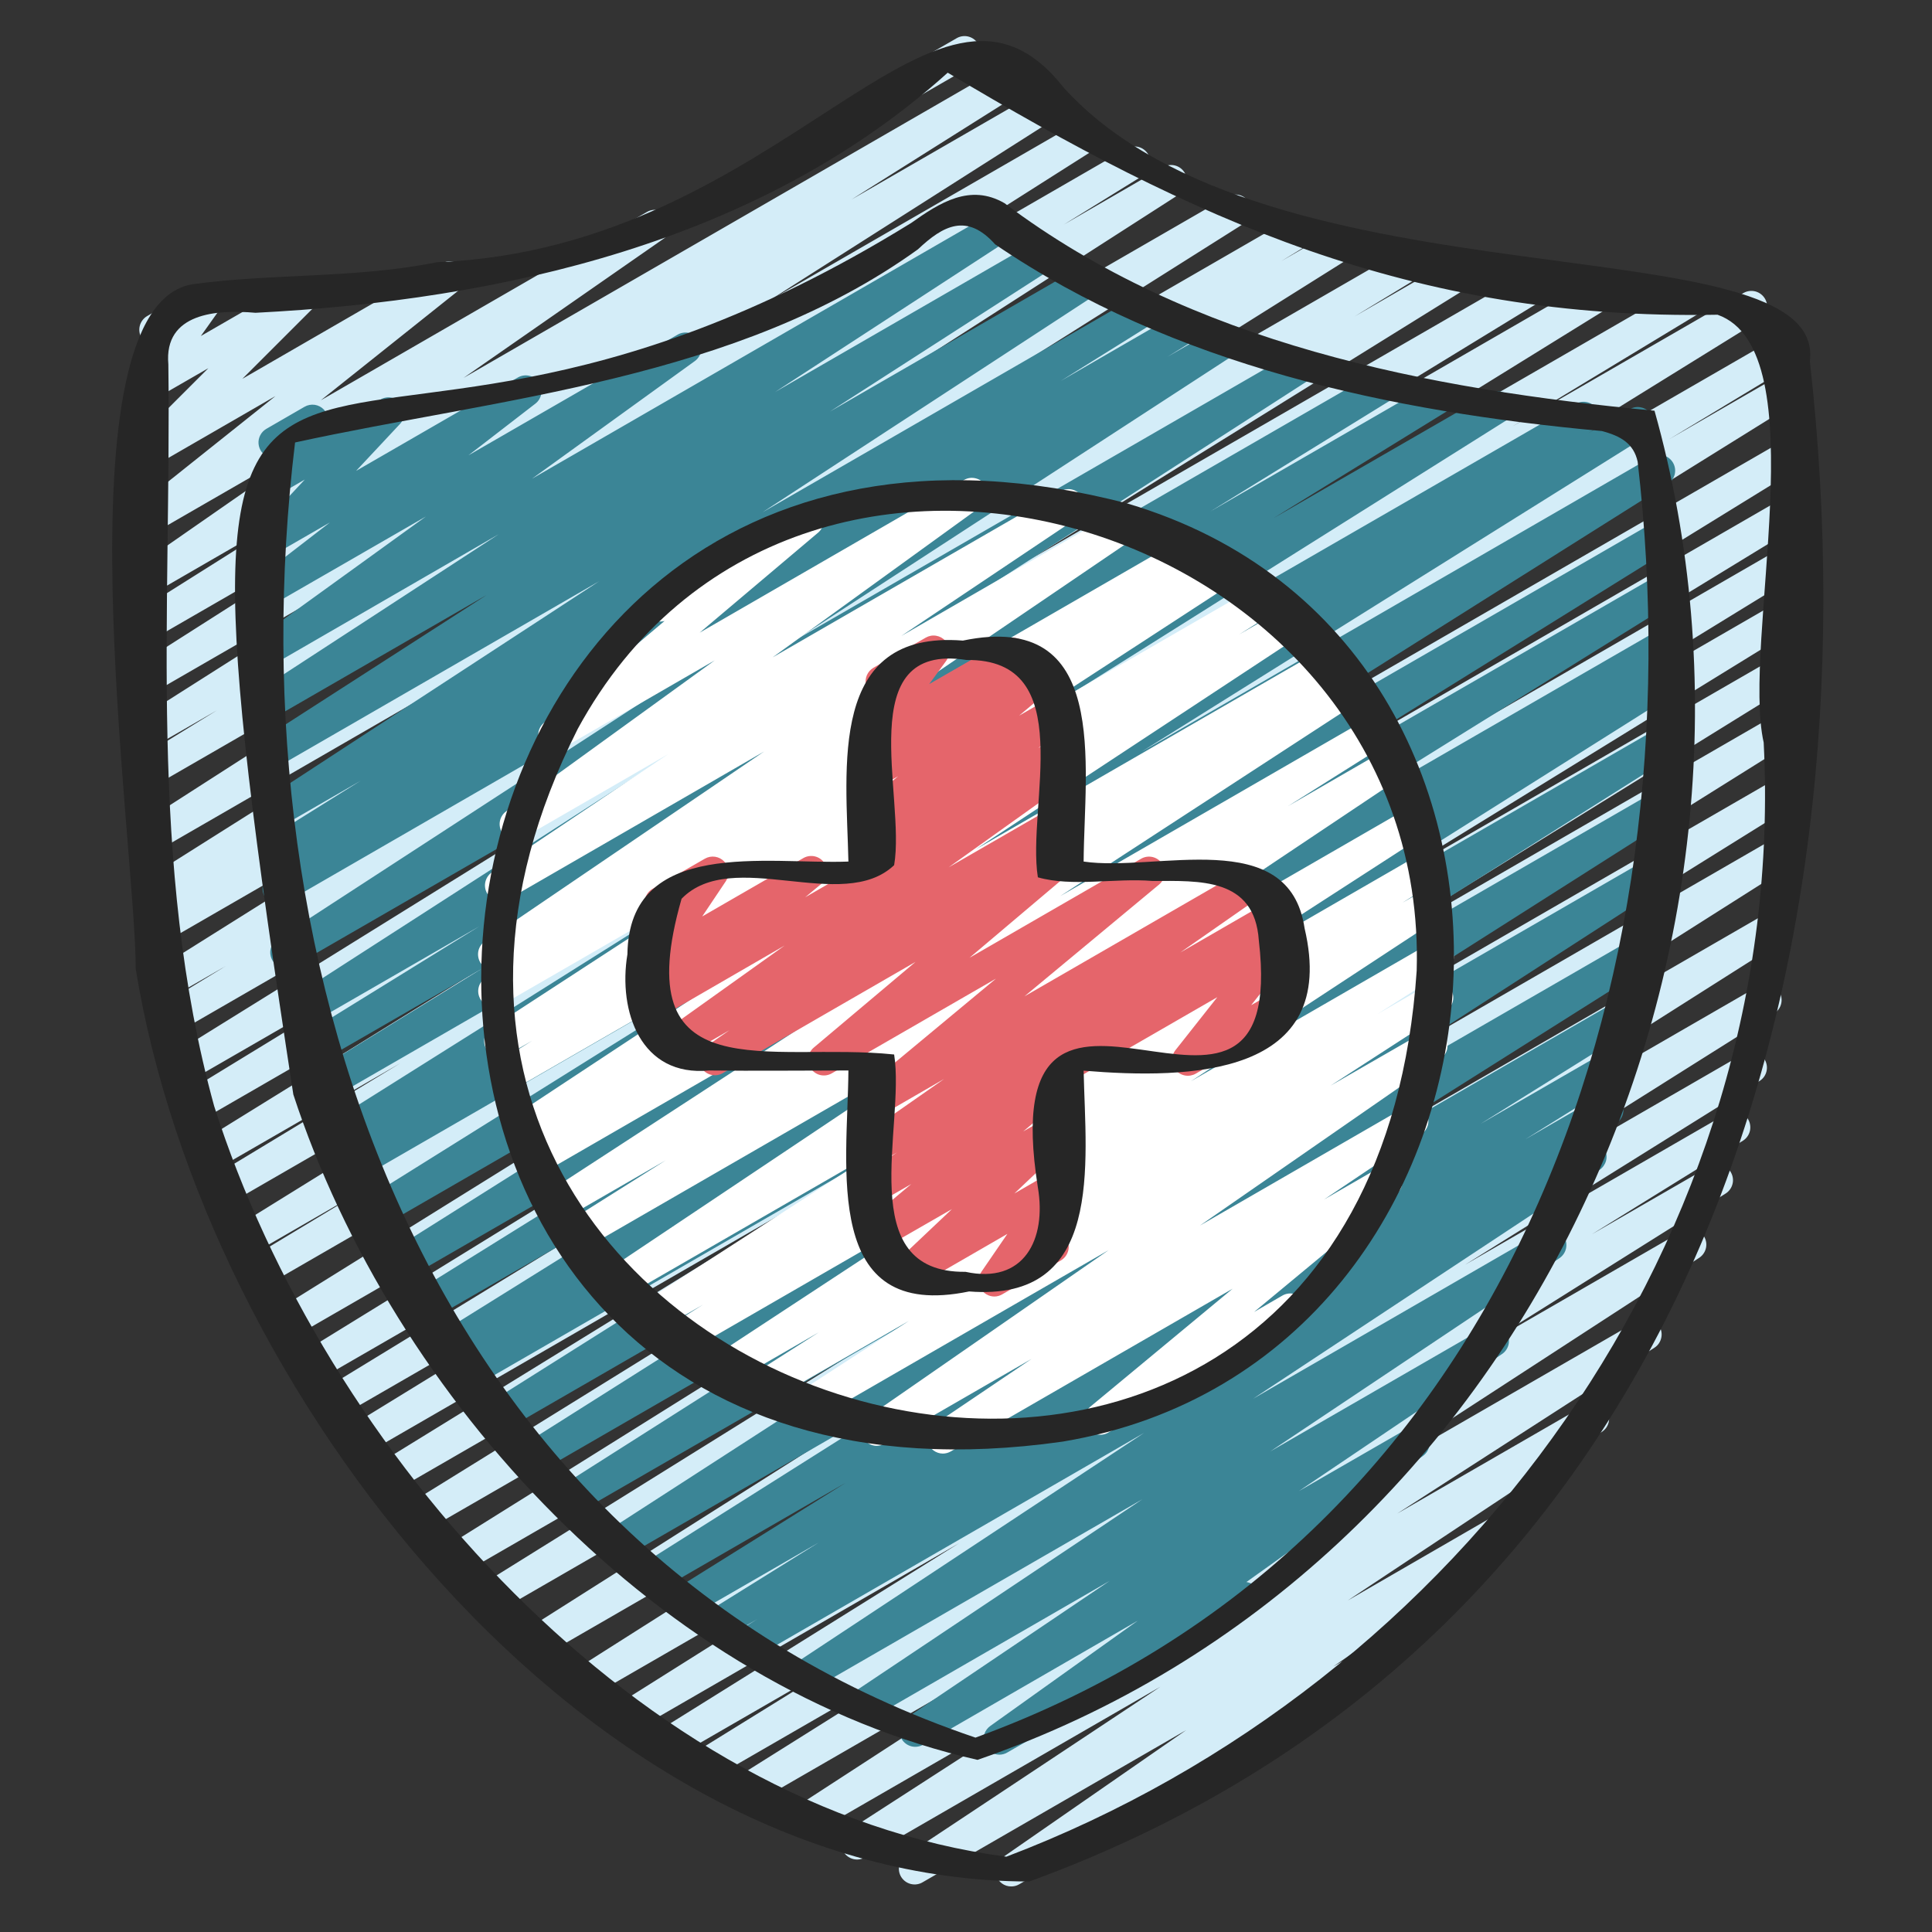 <svg width="51" height="51" viewBox="0 0 51 51" fill="none" xmlns="http://www.w3.org/2000/svg">
<rect x="0" y="0" width="51" height="51" fill="#333333" stroke="none"/>
<g id="fi_6757080" clip-path="url(#clip0_172_2536)">
<path id="Vector" d="M23.819 2.733C23.727 2.733 23.638 2.703 23.565 2.647C23.492 2.591 23.44 2.513 23.416 2.424C23.392 2.336 23.398 2.242 23.434 2.157C23.469 2.072 23.531 2.002 23.61 1.956L25.268 1C25.363 0.95 25.474 0.939 25.577 0.969C25.68 0.999 25.768 1.068 25.822 1.161C25.875 1.254 25.891 1.364 25.866 1.468C25.84 1.573 25.775 1.663 25.684 1.721L24.027 2.677C23.964 2.714 23.892 2.733 23.819 2.733Z" fill="#D4EDF8"/>
<path id="Vector_2" d="M26.694 49.797C26.605 49.798 26.518 49.77 26.447 49.717C26.375 49.664 26.322 49.59 26.295 49.506C26.269 49.421 26.27 49.33 26.299 49.246C26.328 49.162 26.383 49.089 26.456 49.038L31.314 45.67L24.364 49.682C24.27 49.741 24.157 49.759 24.049 49.734C23.942 49.709 23.849 49.642 23.79 49.548C23.732 49.454 23.713 49.341 23.739 49.233C23.764 49.126 23.831 49.032 23.925 48.974L30.633 44.525L22.842 49.025C22.748 49.083 22.635 49.101 22.527 49.075C22.42 49.049 22.327 48.981 22.269 48.887C22.212 48.793 22.194 48.679 22.22 48.572C22.246 48.465 22.313 48.372 22.407 48.314L29.189 43.934L21.505 48.37C21.411 48.42 21.302 48.433 21.199 48.405C21.096 48.377 21.008 48.311 20.953 48.221C20.897 48.13 20.878 48.022 20.9 47.917C20.922 47.813 20.983 47.722 21.07 47.661L31.078 41.161L20.004 47.552C19.909 47.606 19.797 47.621 19.692 47.594C19.586 47.567 19.495 47.499 19.439 47.405C19.383 47.312 19.365 47.2 19.391 47.094C19.416 46.987 19.482 46.895 19.575 46.837L26.131 42.721L18.9 46.895C18.805 46.948 18.694 46.963 18.588 46.935C18.483 46.907 18.393 46.839 18.338 46.746C18.282 46.653 18.265 46.541 18.29 46.435C18.315 46.33 18.381 46.238 18.472 46.18L22.487 43.695L17.973 46.301C17.879 46.355 17.766 46.371 17.661 46.343C17.555 46.316 17.464 46.248 17.408 46.154C17.352 46.061 17.334 45.949 17.36 45.843C17.385 45.737 17.451 45.645 17.544 45.587L25.314 40.739L16.929 45.583C16.834 45.641 16.721 45.658 16.614 45.631C16.506 45.605 16.414 45.537 16.357 45.442C16.3 45.347 16.283 45.234 16.309 45.127C16.336 45.02 16.404 44.927 16.498 44.87L27.986 37.638L15.75 44.7C15.656 44.751 15.546 44.764 15.442 44.736C15.339 44.708 15.251 44.641 15.195 44.55C15.14 44.458 15.121 44.349 15.144 44.244C15.167 44.14 15.229 44.048 15.318 43.988L29.925 34.717L14.456 43.647C14.362 43.698 14.252 43.711 14.148 43.682C14.045 43.655 13.956 43.588 13.901 43.496C13.845 43.405 13.827 43.296 13.85 43.191C13.873 43.087 13.935 42.995 14.024 42.935L29.888 32.877L13.203 42.509C13.109 42.564 12.996 42.579 12.891 42.552C12.785 42.524 12.694 42.456 12.638 42.363C12.582 42.269 12.564 42.157 12.59 42.051C12.615 41.945 12.681 41.853 12.774 41.795L25.643 33.783L12.218 41.533C12.124 41.586 12.012 41.6 11.908 41.573C11.803 41.545 11.713 41.478 11.658 41.385C11.602 41.292 11.584 41.181 11.609 41.076C11.633 40.971 11.697 40.879 11.788 40.82L26.961 31.333L11.202 40.428C11.108 40.48 10.997 40.493 10.893 40.465C10.789 40.437 10.7 40.369 10.644 40.277C10.589 40.184 10.571 40.074 10.595 39.969C10.62 39.864 10.684 39.772 10.774 39.713L24.071 31.477L10.345 39.401C10.25 39.453 10.139 39.467 10.034 39.438C9.93 39.41 9.841 39.342 9.785 39.249C9.73 39.156 9.713 39.045 9.738 38.94C9.763 38.835 9.828 38.743 9.919 38.685L21.879 31.32L9.59 38.417C9.495 38.468 9.385 38.481 9.281 38.452C9.177 38.424 9.089 38.356 9.033 38.264C8.978 38.172 8.961 38.062 8.985 37.957C9.009 37.852 9.073 37.761 9.163 37.702L20.548 30.713L8.902 37.435C8.807 37.487 8.695 37.501 8.591 37.472C8.487 37.444 8.397 37.376 8.342 37.283C8.287 37.19 8.27 37.08 8.295 36.974C8.319 36.869 8.384 36.777 8.476 36.719L18.274 30.733L8.296 36.493C8.201 36.545 8.09 36.557 7.987 36.529C7.883 36.5 7.794 36.433 7.739 36.341C7.684 36.248 7.667 36.138 7.691 36.033C7.715 35.929 7.779 35.837 7.869 35.778L22.054 27.04L7.637 35.362C7.543 35.413 7.433 35.425 7.33 35.397C7.227 35.368 7.138 35.301 7.084 35.209C7.029 35.117 7.011 35.008 7.035 34.903C7.058 34.799 7.121 34.708 7.21 34.648L25.443 23.305L6.933 33.991C6.839 34.041 6.728 34.052 6.625 34.023C6.522 33.994 6.435 33.926 6.38 33.834C6.326 33.742 6.309 33.633 6.333 33.528C6.357 33.424 6.42 33.333 6.51 33.274L9.777 31.303L6.551 33.167C6.456 33.219 6.345 33.232 6.241 33.204C6.137 33.176 6.048 33.108 5.992 33.016C5.937 32.923 5.919 32.813 5.944 32.708C5.968 32.603 6.032 32.511 6.122 32.453L23.158 21.898L5.994 31.808C5.899 31.859 5.788 31.872 5.684 31.843C5.58 31.814 5.491 31.747 5.436 31.654C5.381 31.561 5.365 31.45 5.39 31.345C5.414 31.24 5.479 31.149 5.57 31.091L10.57 28.065L5.667 30.895C5.572 30.946 5.461 30.959 5.358 30.93C5.254 30.902 5.165 30.835 5.11 30.742C5.055 30.65 5.038 30.54 5.062 30.435C5.086 30.33 5.15 30.239 5.24 30.18L18.876 21.74L5.257 29.602C5.162 29.659 5.049 29.675 4.942 29.648C4.834 29.621 4.743 29.552 4.686 29.457C4.63 29.362 4.613 29.248 4.641 29.141C4.668 29.034 4.736 28.942 4.832 28.886L12.118 24.432L4.975 28.555C4.88 28.607 4.769 28.62 4.665 28.592C4.561 28.564 4.472 28.497 4.417 28.404C4.361 28.312 4.344 28.201 4.368 28.096C4.392 27.991 4.456 27.9 4.547 27.841L16.197 20.609L4.682 27.256C4.588 27.306 4.477 27.319 4.374 27.29C4.271 27.261 4.182 27.193 4.128 27.101C4.073 27.009 4.056 26.899 4.08 26.795C4.104 26.69 4.168 26.599 4.257 26.54L5.962 25.5L4.512 26.333C4.419 26.376 4.314 26.384 4.216 26.354C4.118 26.324 4.034 26.259 3.981 26.171C3.928 26.084 3.909 25.979 3.928 25.879C3.947 25.778 4.002 25.688 4.083 25.625L16.023 18.132L4.304 24.897C4.209 24.947 4.099 24.959 3.996 24.931C3.892 24.902 3.804 24.834 3.749 24.742C3.695 24.65 3.678 24.54 3.702 24.435C3.726 24.331 3.789 24.24 3.879 24.181L4.515 23.793L4.207 23.97C4.113 24.02 4.003 24.033 3.9 24.004C3.798 23.976 3.709 23.909 3.654 23.818C3.599 23.726 3.581 23.617 3.604 23.513C3.627 23.409 3.689 23.317 3.777 23.258L14.518 16.477L4.106 22.489C4.011 22.544 3.899 22.56 3.793 22.534C3.687 22.507 3.596 22.44 3.539 22.346C3.482 22.253 3.464 22.141 3.489 22.035C3.514 21.928 3.58 21.836 3.672 21.777L15.909 13.917L4.067 20.75C3.972 20.807 3.858 20.823 3.751 20.796C3.644 20.769 3.552 20.7 3.495 20.605C3.439 20.511 3.422 20.397 3.449 20.29C3.476 20.183 3.545 20.091 3.64 20.034L5.728 18.75L4.067 19.707C3.972 19.759 3.862 19.773 3.758 19.745C3.654 19.717 3.565 19.65 3.509 19.558C3.454 19.466 3.436 19.356 3.459 19.251C3.483 19.146 3.546 19.054 3.636 18.995L11.826 13.795L4.067 18.274C3.972 18.325 3.862 18.338 3.759 18.31C3.656 18.282 3.567 18.215 3.512 18.124C3.456 18.032 3.438 17.923 3.461 17.819C3.484 17.714 3.546 17.622 3.635 17.562L11.287 12.689L4.067 16.856C3.972 16.909 3.861 16.923 3.756 16.895C3.652 16.867 3.562 16.8 3.506 16.707C3.45 16.615 3.433 16.504 3.457 16.399C3.481 16.293 3.546 16.201 3.637 16.142L8.229 13.25L4.067 15.656C3.974 15.708 3.864 15.722 3.761 15.696C3.658 15.67 3.569 15.605 3.511 15.515C3.454 15.425 3.434 15.317 3.454 15.213C3.475 15.108 3.534 15.015 3.621 14.953L8.917 11.272L4.067 14.07C3.976 14.121 3.869 14.136 3.768 14.112C3.666 14.088 3.578 14.027 3.519 13.941C3.461 13.855 3.436 13.75 3.451 13.647C3.466 13.544 3.519 13.45 3.599 13.384L7.272 10.455L4.067 12.306C3.979 12.354 3.877 12.369 3.78 12.348C3.682 12.328 3.595 12.273 3.535 12.194C3.474 12.114 3.444 12.016 3.45 11.916C3.456 11.817 3.497 11.723 3.567 11.651L5.5 9.719L4.067 10.545C3.985 10.592 3.889 10.611 3.795 10.596C3.701 10.581 3.615 10.535 3.551 10.465C3.487 10.395 3.449 10.305 3.443 10.21C3.437 10.115 3.464 10.021 3.519 9.943L4.102 9.121C4.027 9.125 3.953 9.108 3.887 9.071C3.822 9.034 3.768 8.979 3.733 8.913C3.678 8.817 3.663 8.703 3.691 8.597C3.72 8.49 3.789 8.399 3.885 8.343L5.267 7.545C5.35 7.498 5.446 7.48 5.54 7.494C5.634 7.509 5.72 7.555 5.784 7.625C5.848 7.695 5.886 7.785 5.892 7.88C5.897 7.975 5.871 8.069 5.816 8.147L5.302 8.87L7.833 7.411C7.921 7.363 8.022 7.348 8.12 7.368C8.218 7.389 8.305 7.444 8.365 7.523C8.426 7.602 8.456 7.701 8.45 7.8C8.444 7.9 8.403 7.994 8.333 8.066L6.398 10L11.677 6.95C11.767 6.898 11.874 6.883 11.976 6.906C12.078 6.93 12.167 6.991 12.226 7.077C12.285 7.164 12.31 7.269 12.295 7.373C12.28 7.476 12.226 7.57 12.145 7.636L8.47 10.566L17.083 5.592C17.176 5.54 17.285 5.525 17.389 5.551C17.492 5.578 17.581 5.642 17.638 5.732C17.695 5.822 17.716 5.93 17.695 6.035C17.675 6.139 17.616 6.232 17.529 6.294L12.236 9.976L26.644 1.658C26.738 1.606 26.849 1.592 26.953 1.62C27.057 1.648 27.146 1.715 27.201 1.807C27.257 1.899 27.275 2.009 27.251 2.114C27.228 2.219 27.165 2.311 27.075 2.37L22.48 5.265L27.48 2.381C27.574 2.328 27.685 2.314 27.789 2.342C27.894 2.369 27.983 2.436 28.039 2.528C28.095 2.62 28.113 2.731 28.09 2.836C28.066 2.941 28.003 3.033 27.912 3.093L20.25 7.969L28.555 3.175C28.649 3.124 28.759 3.111 28.862 3.139C28.966 3.167 29.054 3.234 29.11 3.325C29.165 3.417 29.183 3.526 29.16 3.631C29.137 3.735 29.075 3.827 28.986 3.887L20.805 9.083L29.75 3.917C29.844 3.865 29.955 3.853 30.059 3.881C30.163 3.91 30.251 3.977 30.306 4.069C30.361 4.162 30.379 4.272 30.355 4.377C30.33 4.481 30.267 4.573 30.177 4.632L28.083 5.928L30.697 4.417C30.791 4.359 30.904 4.341 31.012 4.367C31.119 4.393 31.212 4.461 31.269 4.555C31.327 4.65 31.345 4.763 31.319 4.871C31.293 4.978 31.225 5.071 31.131 5.128L18.893 12.989L32.409 5.187C32.503 5.135 32.614 5.121 32.718 5.149C32.822 5.177 32.911 5.244 32.966 5.336C33.022 5.428 33.04 5.538 33.016 5.643C32.993 5.748 32.929 5.84 32.84 5.899L22.098 12.679L34.047 5.781C34.142 5.728 34.254 5.715 34.358 5.743C34.462 5.772 34.552 5.839 34.607 5.932C34.662 6.025 34.679 6.136 34.654 6.242C34.629 6.347 34.564 6.438 34.473 6.497L33.823 6.893L35.166 6.118C35.26 6.064 35.373 6.049 35.478 6.076C35.584 6.103 35.675 6.171 35.731 6.265C35.787 6.358 35.804 6.47 35.779 6.576C35.754 6.683 35.687 6.775 35.595 6.833L23.666 14.319L37.051 6.592C37.145 6.541 37.256 6.529 37.359 6.558C37.462 6.587 37.551 6.654 37.605 6.746C37.66 6.839 37.677 6.948 37.653 7.053C37.629 7.157 37.565 7.249 37.476 7.308L35.758 8.353L38.357 6.853C38.452 6.803 38.562 6.791 38.665 6.819C38.768 6.848 38.856 6.915 38.911 7.007C38.966 7.099 38.984 7.208 38.96 7.312C38.937 7.417 38.874 7.508 38.785 7.568L27.141 14.796L40.361 7.167C40.455 7.114 40.567 7.101 40.671 7.129C40.776 7.157 40.865 7.225 40.92 7.318C40.976 7.411 40.993 7.522 40.968 7.628C40.943 7.733 40.878 7.824 40.786 7.883L33.509 12.332L42.121 7.358C42.215 7.307 42.325 7.295 42.428 7.324C42.531 7.352 42.62 7.419 42.675 7.511C42.73 7.603 42.747 7.712 42.724 7.817C42.7 7.921 42.637 8.012 42.548 8.072L28.903 16.516L44.494 7.516C44.589 7.464 44.7 7.452 44.804 7.48C44.908 7.509 44.997 7.577 45.052 7.67C45.107 7.763 45.123 7.873 45.099 7.978C45.074 8.083 45.009 8.174 44.918 8.233L39.934 11.25L46.035 7.728C46.129 7.678 46.239 7.666 46.343 7.694C46.446 7.723 46.534 7.79 46.589 7.882C46.644 7.974 46.661 8.083 46.638 8.187C46.614 8.292 46.551 8.383 46.462 8.443L29.416 19L46.908 8.903C47.003 8.853 47.113 8.842 47.216 8.871C47.319 8.9 47.407 8.968 47.461 9.06C47.516 9.152 47.533 9.262 47.508 9.366C47.484 9.47 47.421 9.561 47.331 9.62L44.065 11.592L46.933 9.936C47.028 9.883 47.14 9.868 47.245 9.896C47.35 9.924 47.44 9.992 47.495 10.085C47.551 10.178 47.568 10.29 47.543 10.395C47.518 10.501 47.453 10.593 47.361 10.651L29.134 21.99L46.933 11.714C47.028 11.663 47.138 11.65 47.242 11.679C47.346 11.707 47.434 11.775 47.49 11.867C47.545 11.959 47.562 12.069 47.538 12.174C47.514 12.279 47.45 12.37 47.36 12.429L33.181 21.167L46.931 13.227C47.026 13.177 47.137 13.165 47.24 13.194C47.343 13.223 47.431 13.29 47.486 13.382C47.541 13.475 47.558 13.584 47.534 13.689C47.51 13.793 47.446 13.884 47.356 13.943L37.552 19.932L46.933 14.515C47.028 14.463 47.139 14.449 47.244 14.477C47.348 14.506 47.438 14.574 47.493 14.667C47.548 14.76 47.565 14.871 47.54 14.976C47.515 15.081 47.45 15.173 47.359 15.231L35.982 22.216L46.933 15.893C47.028 15.844 47.138 15.832 47.24 15.861C47.343 15.89 47.431 15.957 47.485 16.049C47.54 16.14 47.557 16.25 47.534 16.354C47.51 16.458 47.448 16.549 47.359 16.608L35.381 23.985L46.933 17.318C47.028 17.268 47.138 17.256 47.241 17.284C47.344 17.313 47.432 17.38 47.487 17.472C47.542 17.564 47.559 17.673 47.536 17.777C47.513 17.882 47.45 17.973 47.361 18.032L34.077 26.259L46.933 18.833C47.028 18.782 47.138 18.77 47.241 18.798C47.345 18.826 47.433 18.893 47.489 18.985C47.544 19.077 47.562 19.186 47.538 19.291C47.515 19.396 47.452 19.487 47.362 19.547L32.186 29.043L46.927 20.533C47.022 20.479 47.134 20.464 47.24 20.491C47.346 20.518 47.436 20.586 47.493 20.68C47.549 20.773 47.566 20.885 47.541 20.991C47.515 21.098 47.449 21.19 47.356 21.247L34.494 29.255L46.876 22.107C46.97 22.056 47.08 22.043 47.183 22.071C47.286 22.099 47.375 22.165 47.431 22.257C47.486 22.348 47.504 22.458 47.481 22.562C47.458 22.667 47.396 22.759 47.307 22.818L31.436 32.882L46.709 24.064C46.803 24.01 46.915 23.995 47.02 24.023C47.125 24.05 47.216 24.117 47.272 24.21C47.328 24.303 47.346 24.414 47.322 24.52C47.297 24.626 47.232 24.718 47.141 24.777L32.541 34.042L46.416 26.032C46.511 25.981 46.62 25.969 46.724 25.997C46.826 26.026 46.914 26.093 46.97 26.184C47.025 26.275 47.043 26.384 47.02 26.489C46.997 26.593 46.935 26.684 46.846 26.744L35.358 33.978L46.025 27.818C46.119 27.766 46.23 27.753 46.334 27.781C46.439 27.809 46.528 27.877 46.583 27.969C46.639 28.061 46.656 28.172 46.632 28.277C46.608 28.382 46.544 28.474 46.453 28.532L38.674 33.386L45.591 29.392C45.685 29.341 45.795 29.329 45.898 29.358C46.001 29.386 46.09 29.453 46.145 29.545C46.2 29.637 46.217 29.746 46.194 29.851C46.17 29.955 46.107 30.047 46.018 30.106L42.018 32.584L45.115 30.797C45.21 30.74 45.323 30.723 45.43 30.749C45.483 30.762 45.533 30.786 45.578 30.819C45.621 30.851 45.659 30.892 45.687 30.939C45.715 30.986 45.734 31.038 45.742 31.092C45.75 31.146 45.748 31.201 45.734 31.254C45.721 31.307 45.698 31.357 45.665 31.401C45.633 31.445 45.592 31.483 45.545 31.511L38.991 35.627L44.429 32.487C44.523 32.437 44.632 32.425 44.735 32.452C44.837 32.48 44.926 32.546 44.981 32.637C45.037 32.727 45.056 32.836 45.034 32.94C45.012 33.044 44.951 33.136 44.864 33.197L34.864 39.697L43.243 34.863C43.337 34.811 43.448 34.797 43.552 34.824C43.656 34.851 43.745 34.918 43.802 35.009C43.858 35.101 43.877 35.211 43.853 35.316C43.83 35.421 43.768 35.514 43.678 35.573L36.883 39.955L41.841 37.093C41.887 37.064 41.939 37.044 41.993 37.035C42.047 37.027 42.102 37.029 42.155 37.041C42.209 37.053 42.259 37.076 42.303 37.108C42.348 37.14 42.386 37.181 42.414 37.227C42.443 37.274 42.463 37.325 42.471 37.379C42.48 37.433 42.478 37.489 42.466 37.542C42.453 37.595 42.431 37.645 42.399 37.69C42.367 37.734 42.326 37.772 42.28 37.801L35.576 42.25L39.611 39.917C39.705 39.863 39.815 39.848 39.919 39.873C40.023 39.899 40.113 39.964 40.171 40.054C40.228 40.145 40.249 40.254 40.228 40.36C40.207 40.465 40.146 40.559 40.057 40.62L35.195 43.992L35.351 43.903C35.398 43.872 35.451 43.852 35.507 43.843C35.562 43.834 35.619 43.836 35.673 43.849C35.728 43.863 35.779 43.887 35.824 43.921C35.869 43.955 35.907 43.997 35.935 44.046C35.963 44.094 35.981 44.148 35.988 44.204C35.995 44.26 35.99 44.316 35.974 44.37C35.959 44.424 35.932 44.474 35.897 44.518C35.861 44.562 35.817 44.597 35.767 44.623L26.902 49.742C26.839 49.779 26.767 49.798 26.694 49.797Z" fill="#D4EDF8"/>
<path id="Vector_3" d="M26.381 46.319C26.292 46.319 26.206 46.291 26.135 46.239C26.064 46.187 26.011 46.113 25.984 46.029C25.957 45.945 25.958 45.855 25.986 45.771C26.013 45.687 26.067 45.615 26.139 45.563L30.034 42.782L24.367 46.057C24.274 46.11 24.163 46.125 24.059 46.099C23.955 46.072 23.865 46.007 23.808 45.916C23.751 45.825 23.731 45.715 23.753 45.609C23.775 45.504 23.837 45.411 23.926 45.351L29.29 41.733L22.971 45.38C22.878 45.432 22.768 45.447 22.664 45.42C22.56 45.393 22.471 45.328 22.414 45.237C22.357 45.146 22.338 45.036 22.36 44.931C22.382 44.827 22.443 44.734 22.532 44.673L30.157 39.576L21.491 44.576C21.397 44.628 21.287 44.642 21.183 44.615C21.079 44.589 20.989 44.523 20.933 44.431C20.876 44.34 20.857 44.23 20.88 44.125C20.902 44.02 20.964 43.928 21.053 43.867L30.201 37.825L20.043 43.689C19.949 43.741 19.838 43.755 19.734 43.726C19.629 43.698 19.54 43.631 19.485 43.538C19.429 43.446 19.412 43.336 19.436 43.23C19.46 43.125 19.524 43.034 19.615 42.975L19.992 42.741L19.258 43.164C19.164 43.21 19.057 43.218 18.957 43.189C18.857 43.159 18.771 43.092 18.718 43.003C18.665 42.913 18.647 42.806 18.668 42.704C18.689 42.602 18.748 42.512 18.833 42.451L21.62 40.715L18.416 42.564C18.322 42.619 18.21 42.634 18.104 42.606C17.998 42.579 17.907 42.511 17.851 42.418C17.795 42.324 17.778 42.212 17.803 42.106C17.829 42 17.895 41.908 17.987 41.85L22.321 39.144L17.546 41.901C17.451 41.958 17.338 41.975 17.23 41.949C17.123 41.922 17.031 41.854 16.974 41.76C16.916 41.665 16.899 41.551 16.926 41.444C16.952 41.337 17.02 41.245 17.115 41.188L25.333 36L16.55 41.072C16.456 41.13 16.342 41.148 16.235 41.122C16.127 41.096 16.035 41.029 15.977 40.934C15.919 40.84 15.901 40.727 15.927 40.62C15.953 40.512 16.02 40.419 16.115 40.362L29.5 31.715L15.287 39.917C15.193 39.971 15.081 39.986 14.976 39.958C14.871 39.931 14.78 39.864 14.724 39.771C14.668 39.678 14.65 39.567 14.675 39.461C14.699 39.355 14.764 39.263 14.856 39.204L27.038 31.462L14.25 38.849C14.155 38.906 14.042 38.923 13.934 38.897C13.827 38.87 13.735 38.803 13.678 38.708C13.621 38.613 13.603 38.5 13.63 38.393C13.656 38.285 13.724 38.193 13.819 38.136L25.942 30.476L13.3 37.773C13.205 37.826 13.094 37.84 12.989 37.813C12.885 37.785 12.795 37.718 12.739 37.625C12.683 37.532 12.666 37.421 12.69 37.316C12.714 37.211 12.779 37.119 12.87 37.06L25.326 29.212L12.428 36.658C12.333 36.715 12.219 36.731 12.112 36.703C12.005 36.676 11.914 36.607 11.857 36.512C11.801 36.416 11.785 36.303 11.812 36.196C11.84 36.089 11.909 35.997 12.004 35.941L12.065 35.904L11.939 35.977C11.844 36.031 11.732 36.046 11.626 36.019C11.521 35.992 11.43 35.924 11.374 35.83C11.317 35.737 11.3 35.625 11.326 35.519C11.351 35.412 11.417 35.32 11.51 35.263L22.459 28.442L11.243 34.917C11.148 34.973 11.035 34.99 10.928 34.963C10.82 34.937 10.728 34.868 10.671 34.773C10.615 34.678 10.598 34.565 10.625 34.458C10.652 34.351 10.72 34.258 10.815 34.202L21.925 27.293L10.602 33.833C10.508 33.885 10.397 33.898 10.294 33.871C10.19 33.843 10.101 33.776 10.045 33.684C9.989 33.592 9.971 33.482 9.995 33.377C10.019 33.272 10.082 33.18 10.171 33.121L25.312 23.583L9.904 32.477C9.81 32.526 9.7 32.538 9.598 32.509C9.495 32.481 9.407 32.414 9.352 32.323C9.298 32.231 9.28 32.122 9.303 32.018C9.326 31.914 9.387 31.823 9.476 31.763L22.809 23.43L9.341 31.205C9.246 31.261 9.133 31.277 9.026 31.25C8.919 31.222 8.827 31.153 8.771 31.058C8.714 30.963 8.698 30.85 8.726 30.742C8.753 30.635 8.822 30.544 8.917 30.488L9.013 30.43C8.918 30.477 8.808 30.486 8.706 30.454C8.604 30.423 8.518 30.354 8.466 30.261C8.414 30.168 8.399 30.058 8.425 29.955C8.45 29.852 8.515 29.762 8.605 29.705L20.644 22.133L8.583 29.094C8.489 29.145 8.378 29.158 8.274 29.13C8.171 29.101 8.082 29.034 8.027 28.941C7.972 28.849 7.954 28.739 7.979 28.634C8.003 28.529 8.066 28.438 8.156 28.379L12.75 25.552L8.307 28.117C8.212 28.174 8.099 28.191 7.992 28.164C7.884 28.137 7.792 28.068 7.736 27.973C7.679 27.878 7.662 27.765 7.689 27.658C7.716 27.55 7.785 27.458 7.88 27.402L12.656 24.451L8.061 27.103C7.967 27.155 7.856 27.168 7.753 27.141C7.649 27.113 7.56 27.047 7.504 26.955C7.448 26.863 7.43 26.754 7.453 26.649C7.476 26.544 7.538 26.452 7.627 26.392L19.794 18.555L7.754 25.504C7.66 25.557 7.549 25.571 7.445 25.544C7.341 25.516 7.252 25.45 7.195 25.358C7.139 25.266 7.121 25.156 7.144 25.051C7.167 24.946 7.23 24.854 7.319 24.794L18.902 17.263L7.543 23.823C7.449 23.873 7.339 23.885 7.236 23.857C7.132 23.828 7.044 23.761 6.989 23.669C6.934 23.577 6.917 23.468 6.94 23.363C6.964 23.259 7.027 23.168 7.116 23.108L7.866 22.643L7.466 22.874C7.372 22.926 7.261 22.939 7.157 22.911C7.053 22.883 6.964 22.816 6.908 22.724C6.853 22.631 6.835 22.521 6.859 22.416C6.884 22.31 6.948 22.219 7.038 22.16L9.523 20.608L7.416 21.824C7.37 21.853 7.318 21.872 7.264 21.881C7.21 21.889 7.155 21.887 7.101 21.875C7.048 21.862 6.998 21.839 6.954 21.807C6.909 21.775 6.872 21.734 6.843 21.688C6.814 21.641 6.795 21.589 6.787 21.535C6.778 21.481 6.78 21.426 6.793 21.372C6.805 21.319 6.828 21.269 6.861 21.225C6.893 21.18 6.933 21.143 6.98 21.114L15.819 15.342L7.4 20.203C7.306 20.259 7.193 20.274 7.087 20.248C6.981 20.221 6.89 20.154 6.833 20.061C6.776 19.967 6.759 19.855 6.783 19.749C6.808 19.642 6.874 19.55 6.966 19.492L12.846 15.707L7.4 18.851C7.306 18.901 7.197 18.914 7.094 18.886C6.991 18.858 6.903 18.792 6.848 18.701C6.792 18.611 6.773 18.502 6.795 18.398C6.817 18.294 6.877 18.202 6.965 18.142L13.166 14.102L7.399 17.436C7.306 17.489 7.197 17.505 7.094 17.479C6.99 17.454 6.9 17.39 6.842 17.301C6.784 17.212 6.762 17.103 6.782 16.998C6.801 16.894 6.86 16.8 6.946 16.738L11.24 13.636L7.4 15.849C7.308 15.9 7.201 15.915 7.099 15.891C6.997 15.866 6.908 15.805 6.85 15.718C6.792 15.631 6.768 15.525 6.785 15.421C6.801 15.318 6.855 15.224 6.937 15.159L8.708 13.792L7.4 14.546C7.313 14.595 7.212 14.611 7.115 14.592C7.018 14.573 6.93 14.52 6.868 14.443C6.806 14.365 6.774 14.268 6.778 14.169C6.781 14.069 6.82 13.975 6.887 13.902L8.046 12.659L7.4 13.032C7.318 13.079 7.224 13.097 7.131 13.083C7.038 13.069 6.952 13.024 6.888 12.956C6.824 12.887 6.784 12.799 6.777 12.705C6.769 12.612 6.793 12.518 6.845 12.44L7.095 12.071C7.021 12.043 6.956 11.995 6.909 11.933C6.861 11.87 6.832 11.795 6.825 11.716C6.818 11.638 6.834 11.559 6.87 11.489C6.906 11.419 6.962 11.361 7.03 11.321L8.039 10.738C8.12 10.691 8.215 10.673 8.308 10.686C8.401 10.7 8.487 10.745 8.551 10.813C8.615 10.882 8.654 10.97 8.662 11.064C8.67 11.157 8.646 11.251 8.594 11.329L8.535 11.418L10.05 10.543C10.136 10.494 10.237 10.478 10.335 10.497C10.432 10.516 10.52 10.569 10.581 10.646C10.643 10.724 10.675 10.821 10.672 10.92C10.668 11.02 10.629 11.114 10.562 11.188L9.4 12.43L13.671 9.964C13.762 9.912 13.87 9.896 13.973 9.92C14.076 9.944 14.166 10.006 14.224 10.094C14.283 10.181 14.306 10.288 14.289 10.392C14.272 10.496 14.217 10.59 14.133 10.655L12.365 12.02L17.889 8.833C17.981 8.78 18.091 8.765 18.194 8.79C18.298 8.815 18.388 8.879 18.446 8.968C18.504 9.058 18.526 9.166 18.506 9.271C18.487 9.376 18.428 9.469 18.341 9.532L14.044 12.637L26.217 5.607C26.311 5.555 26.421 5.541 26.525 5.569C26.628 5.596 26.717 5.662 26.773 5.753C26.829 5.845 26.848 5.954 26.826 6.059C26.803 6.163 26.742 6.255 26.653 6.316L20.461 10.348L27.36 6.365C27.454 6.307 27.568 6.29 27.675 6.316C27.782 6.342 27.875 6.409 27.933 6.504C27.99 6.598 28.008 6.711 27.982 6.819C27.956 6.926 27.888 7.019 27.794 7.077L21.909 10.864L28.534 7.04C28.628 6.988 28.738 6.975 28.841 7.002C28.945 7.029 29.034 7.096 29.09 7.187C29.146 7.278 29.165 7.387 29.142 7.492C29.12 7.597 29.058 7.689 28.97 7.749L20.128 13.523L30.056 7.792C30.15 7.743 30.259 7.731 30.362 7.76C30.465 7.788 30.552 7.855 30.607 7.947C30.662 8.038 30.68 8.147 30.657 8.251C30.634 8.355 30.572 8.446 30.484 8.506L28 10.057L31.126 8.25C31.22 8.2 31.33 8.187 31.433 8.216C31.536 8.245 31.625 8.312 31.679 8.403C31.734 8.495 31.752 8.605 31.728 8.709C31.705 8.813 31.642 8.905 31.553 8.964L30.817 9.42L32.162 8.643C32.256 8.589 32.368 8.573 32.474 8.599C32.579 8.626 32.67 8.693 32.727 8.786C32.784 8.878 32.802 8.99 32.778 9.096C32.754 9.202 32.69 9.294 32.598 9.353L21.015 16.885L34.166 9.292C34.26 9.241 34.37 9.228 34.473 9.255C34.576 9.283 34.665 9.349 34.721 9.44C34.776 9.532 34.795 9.641 34.773 9.745C34.75 9.849 34.689 9.941 34.601 10.002L22.439 17.835L36.308 9.833C36.403 9.777 36.517 9.76 36.624 9.787C36.731 9.814 36.823 9.883 36.879 9.978C36.936 10.073 36.953 10.186 36.925 10.293C36.898 10.401 36.83 10.492 36.735 10.549L31.952 13.5L37.786 10.131C37.88 10.079 37.991 10.067 38.095 10.095C38.198 10.124 38.287 10.191 38.342 10.284C38.397 10.376 38.414 10.486 38.39 10.591C38.366 10.696 38.302 10.787 38.212 10.846L33.616 13.679L39.333 10.383C39.428 10.33 39.539 10.316 39.643 10.344C39.748 10.372 39.838 10.439 39.894 10.532C39.95 10.624 39.967 10.735 39.943 10.841C39.918 10.946 39.854 11.038 39.763 11.097L27.732 18.661L41.596 10.661C41.691 10.607 41.803 10.592 41.909 10.62C42.014 10.648 42.105 10.716 42.16 10.81C42.216 10.904 42.233 11.016 42.206 11.122C42.18 11.229 42.114 11.32 42.021 11.377L41.923 11.437L43.025 10.8C43.119 10.745 43.232 10.73 43.337 10.758C43.443 10.785 43.534 10.853 43.59 10.946C43.646 11.04 43.664 11.152 43.638 11.258C43.613 11.364 43.547 11.456 43.454 11.514L30.127 19.848L43.6 12.061C43.694 12.008 43.806 11.994 43.91 12.021C44.015 12.049 44.105 12.117 44.16 12.209C44.216 12.302 44.234 12.413 44.209 12.518C44.185 12.623 44.121 12.715 44.03 12.774L28.892 22.311L43.6 13.819C43.694 13.766 43.806 13.752 43.911 13.779C44.016 13.807 44.106 13.875 44.162 13.968C44.218 14.062 44.235 14.173 44.21 14.279C44.184 14.384 44.119 14.476 44.027 14.534L32.91 21.447L43.6 15.275C43.695 15.218 43.808 15.201 43.915 15.228C44.023 15.255 44.115 15.323 44.172 15.418C44.228 15.513 44.245 15.627 44.218 15.734C44.191 15.841 44.123 15.933 44.028 15.99L33.083 22.805L43.6 16.735C43.695 16.679 43.809 16.663 43.916 16.69C44.023 16.718 44.114 16.787 44.171 16.882C44.227 16.977 44.243 17.09 44.215 17.197C44.188 17.305 44.119 17.396 44.024 17.453L43.672 17.667C43.768 17.634 43.873 17.637 43.967 17.677C44.061 17.716 44.138 17.789 44.182 17.881C44.226 17.972 44.235 18.077 44.207 18.175C44.179 18.273 44.116 18.358 44.03 18.413L31.567 26.265L43.6 19.318C43.694 19.265 43.806 19.251 43.91 19.279C44.015 19.307 44.105 19.374 44.16 19.467C44.216 19.559 44.234 19.67 44.209 19.776C44.185 19.881 44.121 19.973 44.03 20.032L31.911 27.689L43.583 20.949C43.63 20.921 43.682 20.902 43.736 20.893C43.79 20.885 43.845 20.888 43.898 20.901C43.952 20.914 44.002 20.937 44.046 20.969C44.09 21.002 44.127 21.042 44.156 21.089C44.184 21.136 44.203 21.188 44.211 21.242C44.22 21.296 44.217 21.351 44.204 21.404C44.191 21.457 44.168 21.508 44.136 21.552C44.103 21.596 44.062 21.633 44.016 21.662L31.833 29.405L43.5 22.669C43.594 22.618 43.703 22.605 43.807 22.633C43.91 22.661 43.998 22.727 44.054 22.818C44.11 22.909 44.128 23.018 44.106 23.122C44.084 23.227 44.022 23.319 43.934 23.379L30.552 32.026L43.259 24.692C43.353 24.64 43.465 24.625 43.569 24.653C43.674 24.681 43.764 24.748 43.819 24.841C43.875 24.933 43.893 25.044 43.869 25.15C43.844 25.255 43.78 25.347 43.689 25.406L35.466 30.595L42.966 26.262C43.06 26.21 43.17 26.198 43.274 26.226C43.377 26.254 43.466 26.321 43.521 26.413C43.576 26.505 43.594 26.615 43.571 26.719C43.547 26.824 43.484 26.916 43.395 26.975L39.083 29.667L42.636 27.616C42.73 27.564 42.841 27.55 42.945 27.578C43.049 27.607 43.139 27.674 43.194 27.766C43.249 27.859 43.267 27.969 43.243 28.074C43.218 28.18 43.154 28.271 43.064 28.33L40.266 30.074L42.237 28.936C42.332 28.884 42.443 28.87 42.547 28.898C42.651 28.927 42.74 28.994 42.796 29.086C42.851 29.179 42.869 29.289 42.844 29.394C42.82 29.5 42.756 29.591 42.666 29.65L41.892 30.131C41.987 30.107 42.087 30.118 42.175 30.161C42.263 30.204 42.333 30.276 42.373 30.366C42.413 30.455 42.42 30.556 42.393 30.65C42.365 30.744 42.306 30.826 42.225 30.881L33.075 36.925L40.72 32.508C40.813 32.453 40.925 32.436 41.031 32.462C41.137 32.488 41.229 32.554 41.286 32.647C41.344 32.739 41.363 32.85 41.339 32.957C41.316 33.063 41.251 33.156 41.16 33.216L33.532 38.314L39.21 35.037C39.303 34.983 39.414 34.968 39.518 34.995C39.622 35.021 39.712 35.086 39.769 35.178C39.826 35.269 39.846 35.379 39.824 35.484C39.802 35.589 39.74 35.682 39.651 35.742L34.286 39.362L37.119 37.729C37.212 37.678 37.32 37.664 37.422 37.69C37.525 37.716 37.614 37.779 37.671 37.868C37.728 37.957 37.749 38.064 37.73 38.168C37.712 38.272 37.654 38.365 37.569 38.428L32.902 41.762C32.964 41.771 33.023 41.794 33.075 41.829C33.126 41.864 33.169 41.911 33.2 41.965C33.255 42.06 33.27 42.174 33.241 42.281C33.213 42.387 33.144 42.478 33.048 42.533L26.597 46.258C26.532 46.298 26.457 46.319 26.381 46.319Z" fill="#3B8596"/>
<path id="Vector_4" d="M24.891 38.371C24.802 38.371 24.715 38.342 24.643 38.289C24.572 38.236 24.519 38.161 24.493 38.076C24.467 37.991 24.469 37.9 24.498 37.816C24.528 37.731 24.584 37.659 24.657 37.609L27.231 35.871L23.355 38.109C23.262 38.163 23.151 38.179 23.047 38.154C22.942 38.128 22.851 38.063 22.794 37.972C22.736 37.881 22.716 37.771 22.737 37.666C22.759 37.56 22.82 37.467 22.909 37.406L29.265 33L21.374 37.556C21.28 37.614 21.167 37.631 21.059 37.606C20.952 37.58 20.859 37.512 20.801 37.418C20.744 37.324 20.726 37.21 20.752 37.103C20.777 36.995 20.845 36.903 20.939 36.845L23.99 34.87L20.204 37.056C20.11 37.108 19.999 37.123 19.895 37.095C19.791 37.068 19.701 37.001 19.645 36.909C19.589 36.816 19.571 36.706 19.594 36.601C19.618 36.495 19.682 36.404 19.772 36.344L21.613 35.171L19.254 36.532C19.16 36.585 19.05 36.599 18.946 36.572C18.842 36.545 18.753 36.479 18.696 36.388C18.64 36.297 18.621 36.187 18.643 36.082C18.666 35.977 18.728 35.885 18.817 35.824L25.467 31.458L18.074 35.727C17.98 35.78 17.869 35.794 17.764 35.766C17.659 35.738 17.57 35.671 17.514 35.578C17.458 35.486 17.44 35.375 17.465 35.269C17.489 35.164 17.553 35.072 17.644 35.013L18.557 34.441L17.363 35.129C17.269 35.183 17.158 35.198 17.053 35.17C16.948 35.144 16.858 35.077 16.802 34.984C16.745 34.892 16.727 34.781 16.751 34.675C16.775 34.57 16.839 34.478 16.929 34.418L23.288 30.308L16.473 34.24C16.38 34.292 16.27 34.307 16.166 34.28C16.062 34.254 15.973 34.188 15.916 34.097C15.859 34.006 15.84 33.897 15.862 33.792C15.884 33.687 15.945 33.594 16.033 33.533L26.057 26.828L15.447 32.952C15.353 33.002 15.243 33.014 15.141 32.986C15.038 32.958 14.95 32.891 14.894 32.8C14.839 32.708 14.821 32.599 14.844 32.495C14.867 32.391 14.929 32.299 15.018 32.239L17.578 30.627L14.934 32.153C14.841 32.204 14.731 32.216 14.628 32.188C14.526 32.161 14.438 32.095 14.382 32.004C14.326 31.913 14.307 31.805 14.329 31.701C14.351 31.597 14.412 31.505 14.499 31.444L22.351 26.333L14.328 30.966C14.233 31.02 14.121 31.036 14.015 31.008C13.909 30.981 13.819 30.913 13.762 30.82C13.706 30.726 13.689 30.614 13.714 30.508C13.74 30.402 13.806 30.31 13.898 30.252L14.321 29.988L14.002 30.172C13.909 30.224 13.799 30.238 13.694 30.211C13.591 30.184 13.501 30.118 13.445 30.027C13.388 29.936 13.369 29.826 13.392 29.721C13.414 29.616 13.476 29.524 13.565 29.463L22.101 23.833L13.578 28.75C13.483 28.801 13.373 28.814 13.269 28.786C13.166 28.757 13.077 28.69 13.022 28.599C12.967 28.507 12.949 28.397 12.973 28.292C12.996 28.188 13.059 28.096 13.148 28.037L14.047 27.473L13.398 27.847C13.305 27.898 13.194 27.912 13.091 27.885C12.988 27.857 12.898 27.791 12.842 27.7C12.786 27.609 12.768 27.499 12.79 27.395C12.812 27.29 12.874 27.198 12.963 27.137L19.028 23.188L13.256 26.521C13.161 26.578 13.048 26.595 12.941 26.569C12.833 26.542 12.741 26.474 12.684 26.38C12.627 26.285 12.609 26.172 12.636 26.064C12.662 25.957 12.73 25.865 12.825 25.808L13.187 25.58C13.091 25.617 12.986 25.618 12.89 25.582C12.794 25.546 12.715 25.476 12.667 25.386C12.62 25.295 12.607 25.191 12.631 25.091C12.656 24.992 12.716 24.905 12.801 24.848L20.172 19.837L13.422 23.736C13.329 23.788 13.219 23.803 13.115 23.776C13.011 23.749 12.922 23.684 12.865 23.593C12.808 23.502 12.789 23.392 12.811 23.287C12.833 23.183 12.894 23.09 12.982 23.029L17.639 19.907L13.813 22.116C13.721 22.169 13.612 22.184 13.508 22.16C13.404 22.134 13.314 22.07 13.256 21.981C13.198 21.892 13.177 21.783 13.196 21.678C13.216 21.574 13.275 21.48 13.361 21.418L18.867 17.432L14.828 19.765C14.738 19.816 14.633 19.831 14.532 19.808C14.431 19.785 14.343 19.726 14.284 19.641C14.224 19.557 14.198 19.453 14.211 19.351C14.223 19.248 14.274 19.154 14.352 19.087L17.543 16.392C17.445 16.419 17.341 16.408 17.251 16.364C17.16 16.319 17.089 16.243 17.05 16.15C17.011 16.057 17.008 15.953 17.04 15.857C17.072 15.762 17.138 15.681 17.225 15.63L21.122 13.38C21.213 13.329 21.318 13.314 21.419 13.337C21.519 13.36 21.608 13.419 21.667 13.504C21.727 13.588 21.753 13.692 21.74 13.794C21.727 13.897 21.677 13.991 21.599 14.058L18.47 16.701L25.453 12.667C25.545 12.615 25.653 12.601 25.756 12.627C25.858 12.652 25.947 12.715 26.005 12.804C26.062 12.893 26.084 13 26.065 13.104C26.047 13.208 25.99 13.301 25.905 13.364L20.395 17.353L28 12.965C28.093 12.913 28.204 12.898 28.308 12.925C28.411 12.952 28.501 13.017 28.558 13.108C28.614 13.199 28.634 13.309 28.612 13.414C28.59 13.518 28.528 13.611 28.44 13.672L23.792 16.788L29.599 13.434C29.692 13.382 29.802 13.367 29.906 13.394C30.01 13.42 30.099 13.485 30.156 13.576C30.213 13.666 30.233 13.776 30.212 13.88C30.19 13.985 30.13 14.078 30.042 14.139L22.671 19.15L31.262 14.191C31.356 14.139 31.467 14.126 31.57 14.153C31.674 14.181 31.763 14.248 31.819 14.34C31.875 14.432 31.893 14.542 31.869 14.647C31.845 14.752 31.782 14.844 31.692 14.903L31.43 15.07L32.097 14.688C32.191 14.633 32.303 14.617 32.408 14.644C32.513 14.67 32.604 14.737 32.661 14.83C32.718 14.922 32.737 15.034 32.712 15.14C32.688 15.246 32.624 15.338 32.532 15.398L26.464 19.348L33.172 15.476C33.267 15.423 33.378 15.409 33.483 15.437C33.587 15.464 33.677 15.532 33.733 15.624C33.789 15.717 33.806 15.828 33.782 15.933C33.758 16.039 33.693 16.13 33.602 16.189L32.71 16.749L33.863 16.082C33.957 16.028 34.069 16.012 34.174 16.039C34.279 16.065 34.37 16.131 34.427 16.224C34.484 16.316 34.503 16.427 34.479 16.533C34.456 16.639 34.392 16.731 34.302 16.791L25.761 22.417L34.872 17.158C34.966 17.104 35.078 17.089 35.184 17.116C35.29 17.143 35.381 17.211 35.437 17.305C35.493 17.398 35.511 17.51 35.485 17.616C35.46 17.723 35.393 17.815 35.301 17.872L34.875 18.138L35.398 17.837C35.492 17.786 35.602 17.774 35.704 17.802C35.807 17.829 35.895 17.895 35.951 17.986C36.006 18.077 36.025 18.185 36.003 18.289C35.981 18.393 35.921 18.485 35.833 18.546L27.985 23.657L36.126 18.957C36.221 18.9 36.334 18.882 36.441 18.909C36.548 18.935 36.641 19.003 36.698 19.098C36.755 19.192 36.772 19.306 36.746 19.413C36.719 19.52 36.651 19.613 36.557 19.67L34 21.28L36.564 19.799C36.611 19.77 36.662 19.751 36.716 19.742C36.77 19.733 36.826 19.735 36.879 19.747C36.932 19.759 36.983 19.782 37.027 19.814C37.072 19.846 37.109 19.886 37.138 19.933C37.167 19.979 37.187 20.031 37.196 20.085C37.205 20.139 37.203 20.194 37.191 20.247C37.178 20.3 37.156 20.351 37.124 20.395C37.092 20.44 37.051 20.478 37.005 20.507L26.975 27.216L37.167 21.333C37.261 21.28 37.372 21.265 37.477 21.292C37.582 21.319 37.672 21.386 37.728 21.478C37.785 21.571 37.803 21.681 37.779 21.787C37.755 21.893 37.691 21.985 37.601 22.044L31.25 26.149L37.494 22.545C37.589 22.491 37.701 22.475 37.807 22.503C37.913 22.53 38.003 22.598 38.059 22.691C38.116 22.785 38.133 22.897 38.108 23.003C38.082 23.109 38.016 23.201 37.923 23.259L37.015 23.833L37.654 23.465C37.748 23.414 37.858 23.401 37.961 23.428C38.063 23.456 38.152 23.522 38.208 23.612C38.264 23.703 38.283 23.812 38.261 23.916C38.239 24.021 38.178 24.113 38.091 24.173L31.436 28.543L37.758 24.892C37.852 24.84 37.964 24.826 38.068 24.853C38.172 24.881 38.262 24.948 38.318 25.04C38.374 25.132 38.392 25.242 38.368 25.348C38.344 25.453 38.281 25.545 38.191 25.604L36.358 26.771L37.74 25.973C37.834 25.92 37.945 25.905 38.05 25.932C38.155 25.959 38.245 26.026 38.302 26.118C38.358 26.211 38.376 26.322 38.353 26.427C38.329 26.533 38.265 26.625 38.174 26.684L35.123 28.659L37.585 27.242C37.678 27.188 37.789 27.172 37.893 27.198C37.998 27.223 38.089 27.289 38.147 27.38C38.204 27.471 38.224 27.581 38.203 27.686C38.181 27.792 38.12 27.885 38.031 27.946L31.675 32.352L37.083 29.229C37.177 29.176 37.287 29.161 37.392 29.187C37.496 29.213 37.586 29.279 37.643 29.37C37.7 29.461 37.719 29.571 37.698 29.676C37.676 29.782 37.614 29.874 37.525 29.935L34.947 31.667L36.39 30.833C36.48 30.78 36.588 30.763 36.69 30.786C36.793 30.808 36.883 30.868 36.943 30.954C37.003 31.041 37.028 31.146 37.014 31.25C36.999 31.354 36.946 31.449 36.865 31.515L33.105 34.633L33.855 34.198C33.951 34.144 34.064 34.13 34.17 34.158C34.276 34.187 34.367 34.257 34.422 34.352C34.477 34.447 34.492 34.561 34.464 34.667C34.436 34.773 34.367 34.864 34.272 34.92L29.253 37.818C29.162 37.87 29.056 37.886 28.954 37.863C28.852 37.84 28.763 37.78 28.703 37.695C28.643 37.609 28.618 37.505 28.632 37.401C28.646 37.298 28.698 37.204 28.777 37.137L32.538 34.019L25.096 38.315C25.034 38.351 24.963 38.37 24.891 38.371Z" fill="white"/>
<path id="Vector_5" d="M28.397 28.417C28.305 28.417 28.216 28.386 28.143 28.331C28.07 28.275 28.018 28.196 27.994 28.108C27.97 28.019 27.977 27.925 28.012 27.841C28.047 27.756 28.109 27.685 28.188 27.639L33.6 24.514C33.684 24.466 33.782 24.448 33.877 24.465C33.973 24.481 34.06 24.53 34.123 24.603C34.186 24.676 34.222 24.769 34.224 24.866C34.227 24.963 34.195 25.057 34.135 25.133L33.028 26.534L33.58 26.216C33.676 26.162 33.789 26.147 33.895 26.176C34.001 26.205 34.092 26.274 34.147 26.37C34.202 26.465 34.217 26.578 34.189 26.685C34.161 26.791 34.092 26.882 33.997 26.938L31.562 28.343C31.479 28.39 31.381 28.408 31.286 28.391C31.19 28.375 31.104 28.326 31.041 28.253C30.977 28.18 30.942 28.088 30.939 27.991C30.937 27.895 30.968 27.8 31.027 27.724L32.134 26.323L28.605 28.358C28.542 28.396 28.47 28.416 28.397 28.417Z" fill="#E5656B"/>
<path id="Vector_6" d="M26.25 34.225C26.174 34.225 26.1 34.204 26.035 34.165C25.97 34.126 25.917 34.069 25.881 34.002C25.846 33.935 25.83 33.86 25.834 33.784C25.839 33.708 25.864 33.635 25.907 33.572L26.592 32.572L24.138 33.989C24.049 34.043 23.944 34.062 23.842 34.042C23.74 34.022 23.649 33.965 23.587 33.881C23.525 33.798 23.497 33.694 23.507 33.591C23.518 33.487 23.567 33.392 23.644 33.322L25.129 31.917L23.296 32.972C23.206 33.024 23.099 33.04 22.998 33.018C22.896 32.995 22.807 32.935 22.747 32.85C22.688 32.765 22.662 32.66 22.675 32.557C22.689 32.454 22.74 32.36 22.82 32.292L24.055 31.256L23.222 31.735C23.128 31.786 23.019 31.8 22.916 31.773C22.813 31.746 22.725 31.681 22.668 31.591C22.612 31.501 22.592 31.392 22.613 31.288C22.634 31.184 22.693 31.092 22.78 31.03L23.682 30.42L23.216 30.689C23.123 30.742 23.013 30.757 22.91 30.731C22.806 30.705 22.716 30.641 22.659 30.551C22.601 30.461 22.581 30.352 22.601 30.247C22.622 30.142 22.681 30.049 22.768 29.988L24.924 28.481L23.208 29.472C23.118 29.525 23.011 29.542 22.908 29.52C22.806 29.497 22.715 29.437 22.655 29.351C22.595 29.265 22.57 29.159 22.584 29.055C22.599 28.951 22.652 28.857 22.733 28.79L26.292 25.833L21.958 28.333C21.868 28.386 21.762 28.402 21.66 28.38C21.558 28.358 21.469 28.298 21.409 28.213C21.349 28.128 21.323 28.023 21.336 27.92C21.349 27.817 21.401 27.722 21.48 27.655L24.167 25.392L19.071 28.333C18.978 28.384 18.869 28.398 18.767 28.371C18.664 28.345 18.576 28.28 18.519 28.191C18.462 28.101 18.442 27.994 18.462 27.89C18.482 27.786 18.54 27.693 18.626 27.631L19.256 27.195L17.977 27.933C17.885 27.988 17.774 28.004 17.67 27.979C17.565 27.954 17.474 27.89 17.416 27.8C17.358 27.709 17.337 27.6 17.358 27.494C17.378 27.389 17.439 27.295 17.527 27.233L20.713 24.959L17.417 26.865C17.326 26.917 17.219 26.933 17.117 26.911C17.016 26.888 16.926 26.828 16.866 26.742C16.807 26.656 16.781 26.551 16.796 26.448C16.81 26.344 16.862 26.25 16.942 26.183L17.377 25.823C17.295 25.863 17.202 25.875 17.112 25.857C17.022 25.839 16.94 25.791 16.88 25.722C16.82 25.653 16.784 25.566 16.778 25.474C16.772 25.383 16.797 25.292 16.848 25.216L17.505 24.235C17.409 24.252 17.31 24.234 17.225 24.185C17.141 24.136 17.076 24.058 17.043 23.967C17.009 23.875 17.009 23.774 17.043 23.682C17.076 23.59 17.14 23.513 17.225 23.464L18.607 22.667C18.689 22.62 18.784 22.602 18.877 22.616C18.97 22.63 19.055 22.675 19.119 22.743C19.183 22.812 19.223 22.9 19.23 22.994C19.238 23.087 19.214 23.181 19.162 23.259L18.537 24.192L21.21 22.649C21.3 22.598 21.406 22.583 21.508 22.606C21.609 22.629 21.698 22.689 21.757 22.774C21.816 22.859 21.842 22.963 21.828 23.066C21.815 23.169 21.763 23.263 21.684 23.33L21.255 23.686L27.777 19.921C27.87 19.866 27.98 19.85 28.085 19.875C28.189 19.9 28.28 19.964 28.339 20.055C28.397 20.145 28.418 20.254 28.397 20.36C28.377 20.465 28.316 20.559 28.228 20.621L25.041 22.896L27.786 21.312C27.879 21.262 27.987 21.248 28.09 21.275C28.192 21.301 28.281 21.366 28.337 21.455C28.394 21.545 28.415 21.652 28.395 21.756C28.375 21.86 28.316 21.953 28.231 22.015L27.597 22.453L27.792 22.341C27.883 22.29 27.988 22.274 28.09 22.296C28.191 22.319 28.28 22.378 28.34 22.463C28.399 22.548 28.425 22.652 28.412 22.755C28.399 22.857 28.349 22.952 28.27 23.019L25.592 25.283L30.125 22.667C30.215 22.616 30.321 22.6 30.423 22.623C30.524 22.646 30.613 22.706 30.672 22.791C30.731 22.876 30.757 22.981 30.743 23.084C30.73 23.186 30.678 23.28 30.599 23.348L27.042 26.302L32.862 22.942C32.954 22.891 33.063 22.877 33.166 22.903C33.269 22.929 33.358 22.994 33.415 23.083C33.472 23.173 33.493 23.281 33.473 23.385C33.453 23.489 33.394 23.582 33.308 23.644L31.156 25.144L33.515 23.782C33.608 23.729 33.719 23.714 33.823 23.741C33.927 23.767 34.017 23.832 34.075 23.924C34.132 24.015 34.151 24.124 34.129 24.23C34.107 24.335 34.045 24.428 33.957 24.488L28.328 28.291C28.382 28.376 28.403 28.477 28.387 28.576C28.372 28.676 28.322 28.766 28.245 28.831L27.01 29.867L27.769 29.43C27.858 29.376 27.964 29.357 28.066 29.377C28.168 29.397 28.259 29.454 28.32 29.538C28.382 29.621 28.411 29.725 28.4 29.828C28.39 29.932 28.341 30.027 28.263 30.097L26.777 31.505L27.769 30.933C27.851 30.887 27.946 30.869 28.039 30.883C28.132 30.897 28.218 30.943 28.282 31.012C28.346 31.081 28.385 31.17 28.392 31.264C28.399 31.358 28.374 31.451 28.321 31.529L27.632 32.529C27.729 32.488 27.839 32.485 27.939 32.521C28.038 32.558 28.12 32.631 28.168 32.726C28.215 32.821 28.225 32.931 28.194 33.032C28.163 33.134 28.095 33.22 28.003 33.273L26.457 34.167C26.394 34.204 26.323 34.224 26.25 34.225Z" fill="#E5656B"/>
<path id="Vector_7" d="M23.025 23.176C22.939 23.176 22.855 23.149 22.785 23.099C22.714 23.05 22.661 22.979 22.632 22.898C22.604 22.817 22.601 22.729 22.624 22.646C22.648 22.563 22.696 22.489 22.764 22.435L23.584 21.768L23.233 21.971C23.143 22.023 23.037 22.04 22.934 22.018C22.832 21.996 22.742 21.936 22.682 21.85C22.622 21.765 22.597 21.66 22.611 21.556C22.624 21.452 22.677 21.358 22.757 21.291L23.706 20.492L23.233 20.764C23.143 20.815 23.038 20.83 22.937 20.807C22.837 20.784 22.748 20.725 22.689 20.64C22.629 20.556 22.604 20.453 22.616 20.35C22.629 20.248 22.679 20.154 22.757 20.086L23.069 19.822C22.988 19.83 22.908 19.815 22.836 19.778C22.764 19.741 22.705 19.685 22.665 19.615C22.625 19.545 22.605 19.465 22.61 19.385C22.614 19.304 22.642 19.227 22.689 19.162L23.243 18.404C23.153 18.399 23.068 18.366 22.999 18.308C22.93 18.251 22.882 18.173 22.861 18.086C22.84 17.999 22.848 17.907 22.883 17.825C22.918 17.742 22.979 17.674 23.056 17.628L24.439 16.831C24.521 16.784 24.617 16.766 24.711 16.782C24.805 16.797 24.891 16.844 24.955 16.915C25.018 16.985 25.056 17.076 25.061 17.171C25.066 17.266 25.038 17.36 24.983 17.437L24.528 18.059L26.553 16.893C26.643 16.842 26.749 16.827 26.85 16.85C26.95 16.872 27.039 16.932 27.098 17.016C27.158 17.101 27.183 17.204 27.171 17.307C27.158 17.409 27.108 17.503 27.03 17.571L26.877 17.701L27.373 17.415C27.463 17.363 27.569 17.348 27.67 17.37C27.771 17.393 27.861 17.453 27.92 17.538C27.98 17.622 28.006 17.727 27.993 17.83C27.98 17.933 27.928 18.027 27.849 18.094L26.902 18.892L27.761 18.397C27.852 18.346 27.958 18.33 28.06 18.354C28.161 18.377 28.25 18.438 28.309 18.524C28.368 18.61 28.393 18.714 28.378 18.817C28.364 18.921 28.311 19.015 28.231 19.081L27.409 19.748L27.773 19.538C27.869 19.488 27.98 19.477 28.083 19.507C28.186 19.537 28.274 19.605 28.327 19.698C28.381 19.791 28.397 19.901 28.371 20.006C28.346 20.11 28.281 20.201 28.19 20.258L23.233 23.12C23.17 23.157 23.098 23.176 23.025 23.176Z" fill="#E5656B"/>
<path id="Vector_8" d="M3.583 25.578C5.389 36.708 15.417 49.657 27.172 49.667C44.256 43.441 49.66 26.293 47.776 9.538C48.244 5.777 33.465 8.288 28.068 2.301C24.661 -2.028 20.751 6.551 11.537 6.921C9.412 7.354 7.197 7.212 5.078 7.504C1.454 8.116 3.583 22.293 3.583 25.578ZM4.444 9.618C4.322 8.257 5.732 8.167 6.744 8.257C13.259 7.924 20.062 6.386 25.017 1.919C31.445 5.76 37.237 8.462 45.339 8.308C48 9.25 45.97 16.986 46.557 19.602C47.218 32.633 38.587 44.444 26.565 49.012C16.877 47.745 8.557 38.322 5.653 29.198C3.896 22.809 4.527 16.159 4.444 9.618Z" fill="#262626"/>
<path id="Vector_9" d="M7.743 28.891C10.387 36.974 17.472 44.569 25.804 46.456C40.428 41.417 47.617 24.863 43.675 10.842C37.675 10.273 31.453 9.079 26.517 5.364C25.607 4.837 24.803 5.353 24.053 5.886C7.534 16.095 3.567 1.678 7.743 28.891ZM7.789 11.68C13.18 10.503 19.456 10.024 24.232 6.581C24.898 5.953 25.522 5.615 26.269 6.45C30.976 9.658 36.713 10.867 42.281 11.378C42.786 11.508 43.126 11.711 43.23 12.187C44.834 26.022 39.796 40.754 25.75 45.869C11.323 40.975 6.088 25.75 7.789 11.68Z" fill="#262626"/>
<path id="Vector_10" d="M28.052 38.055C40.735 35.933 42.237 16.983 29.767 13.293C8.606 7.771 6.098 41.179 28.052 38.055ZM15.25 19.242C21.035 8.611 37.743 13.842 37.397 25.623C36.016 46.226 6.201 37.197 15.25 19.242Z" fill="#262626"/>
<path id="Vector_11" d="M18.723 28.258C19.947 28.273 21.172 28.258 22.396 28.258C22.377 30.806 21.687 34.898 25.582 34.091C29.152 34.375 28.659 30.732 28.605 28.263C31.401 28.495 35.359 28.418 34.438 24.505C34.033 21.766 30.522 23.027 28.605 22.743C28.622 20.195 29.314 16.102 25.418 16.91C21.845 16.627 22.342 20.274 22.396 22.743C20.266 22.827 16.604 22.091 16.562 25.192C16.312 26.701 16.917 28.434 18.723 28.258ZM17.992 23.725C19.332 22.347 22.242 24.13 23.603 22.838C23.916 21.027 22.464 16.945 25.512 17.422C28.496 17.387 27.096 21.266 27.397 23.159C28.307 23.418 29.437 23.174 30.421 23.255C31.656 23.255 33.117 23.157 33.23 24.826C34.046 31.811 26.133 23.363 27.397 31.342C27.632 32.724 27.026 33.907 25.487 33.573C22.504 33.608 23.904 29.729 23.603 27.836C20.315 27.491 16.517 28.867 17.992 23.725Z" fill="#262626"/>
</g>
<defs>
<clipPath id="clip0_172_2536">
<rect width="50" height="50" fill="white" transform="translate(0.5 0.5)"/>
</clipPath>
</defs>
</svg>
